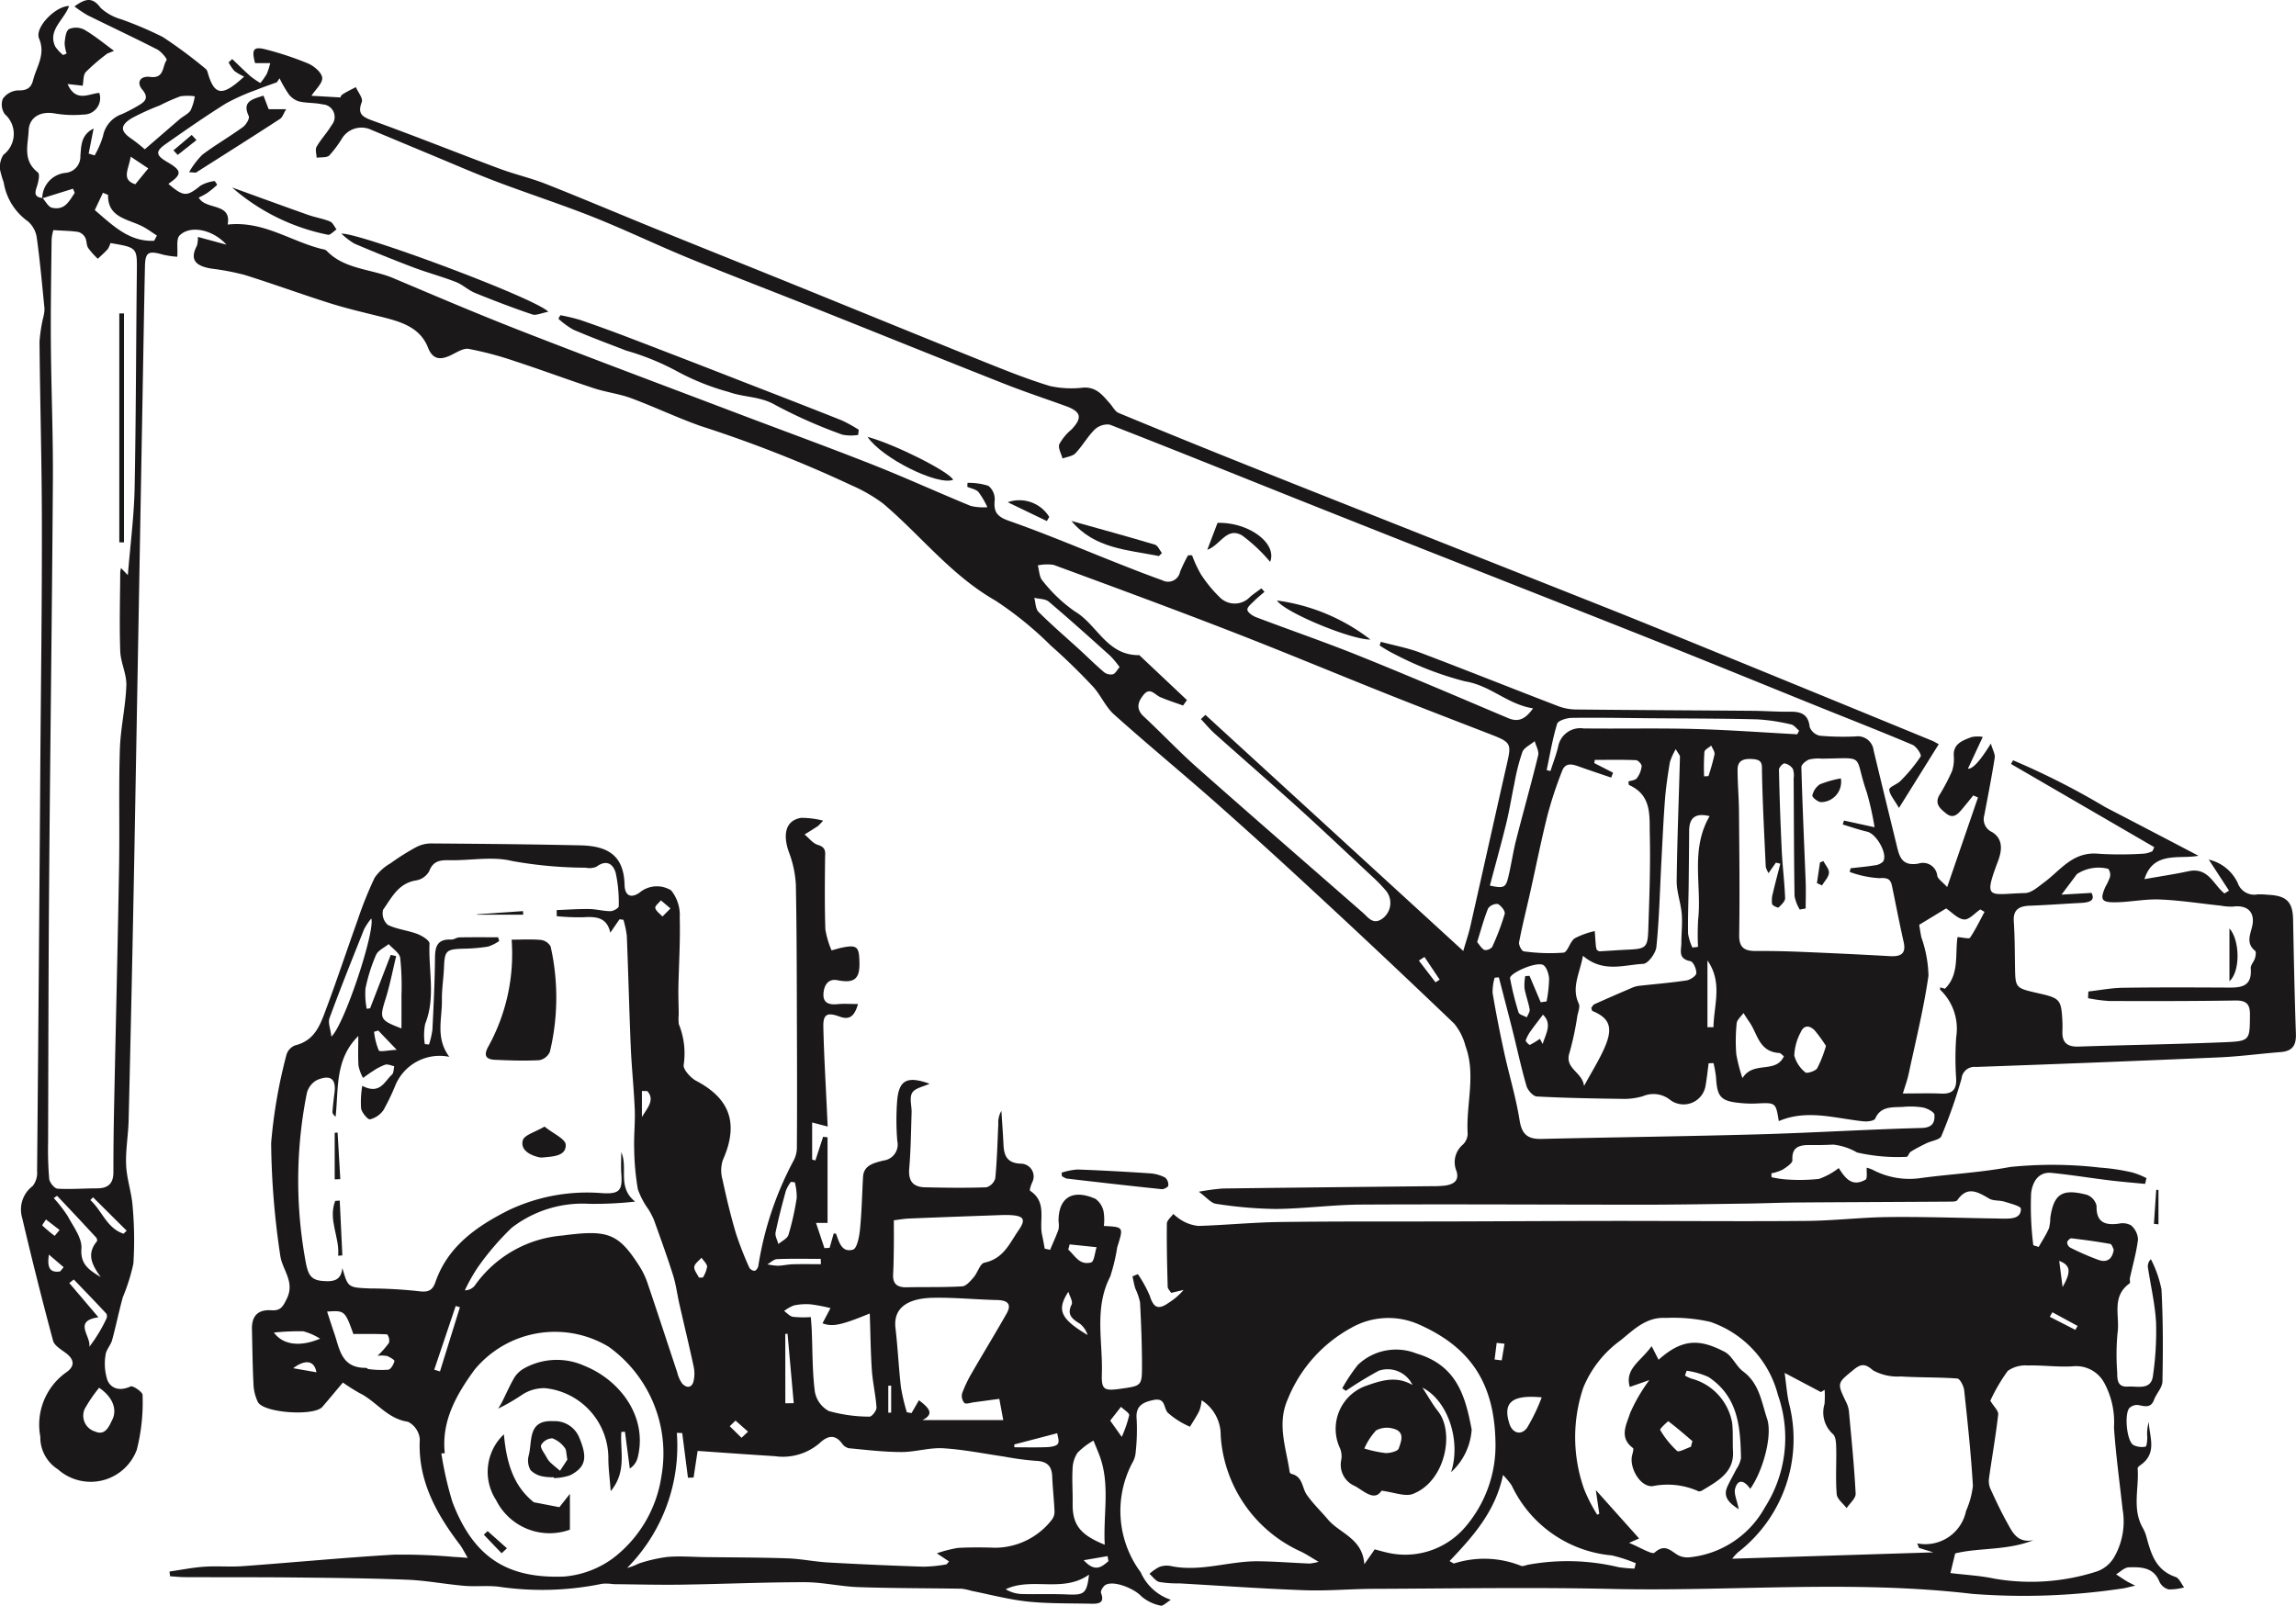 <svg xmlns="http://www.w3.org/2000/svg" xmlns:xlink="http://www.w3.org/1999/xlink" width="163.816" height="114.591" viewBox="0 0 163.816 114.591">
  <defs>
    <clipPath id="clip-path">
      <rect id="Rectangle_313" data-name="Rectangle 313" width="163.816" height="114.591" fill="none"/>
    </clipPath>
  </defs>
  <g id="Group_321" data-name="Group 321" transform="translate(0 0.002)">
    <g id="Group_320" data-name="Group 320" transform="translate(0 -0.002)" clip-path="url(#clip-path)">
      <path id="Path_13039" data-name="Path 13039" d="M3.014,14.144a1.844,1.844,0,0,1,1.661-1.81,1.161,1.161,0,0,0,1.059-1.206c.067-.688.017-1.493.945-1.957l-.353,1.786.425.132a6.5,6.5,0,0,0,.6-1.383A2.057,2.057,0,0,1,8.713,8.137a11.852,11.852,0,0,0,1.161-.608c.489-.284.769-.55.274-1.142-.421-.5-.157-.991.569-.9,1.03.129.849-.76,1.173-1.2.055-.074-.38-.609-.683-.765-1.64-.84-3.313-1.621-4.965-2.44A8.506,8.506,0,0,1,5.314.457C6.1-.115,6.6-.231,7.183.564a3.631,3.631,0,0,0,1.466.81,26.428,26.428,0,0,1,2.965,1.264,33.758,33.758,0,0,1,3.074,2.285.491.491,0,0,1,.13.251c.475,1.642,1.027,1.75,2.6.289a3.672,3.672,0,0,1-.692-.4,2.97,2.97,0,0,1-.415-.614l.258-.236c.434.412.857.833,1.305,1.23a6.548,6.548,0,0,0,.7.48,5.082,5.082,0,0,0,.459-.648,5.045,5.045,0,0,0,.247-.772H18.2c-.271-1-.109-1.216.816-.963a22.252,22.252,0,0,1,2.973.991c.428.185.965.645,1,1.016.034.393-.472.828-.769,1.286l2.076.119c-.026.046.014-.133.128-.208.3-.2.641-.356.965-.529.154.36.528.8.423,1.067-.349.892.1,1.081.862,1.357,3.009,1.093,5.978,2.283,8.976,3.4,1.071.4,2.2.655,3.266,1.074,2.578,1.018,5.127,2.1,7.695,3.146,3.34,1.356,6.688,2.694,10.029,4.048,4.507,1.827,9.007,3.671,13.519,5.486,1.565.629,3.137,1.263,4.753,1.752a7.123,7.123,0,0,0,2.382.113c.956-.052,1.389.568,1.895,1.131.208.232.365.572.629.681q4.767,1.974,9.563,3.887c3.2,1.283,6.408,2.548,9.614,3.819q7.827,3.1,15.655,6.206c2.788,1.111,5.564,2.249,8.342,3.384q7.445,3.042,14.885,6.1c.122.05.233.123.449.238l-2.837,4.55c-.334-.587-.668-.94-.692-1.311-.012-.191.573-.376.812-.629a11.623,11.623,0,0,0,1.427-1.73c.083-.132-.3-.715-.585-.837-2.267-.96-4.564-1.856-6.849-2.778-2.815-1.137-5.624-2.285-8.44-3.419q-3.382-1.361-6.775-2.7-6.452-2.55-12.907-5.091Q97.242,37.485,93.01,35.8c-4.608-1.838-9.208-3.7-13.832-5.5a1.324,1.324,0,0,0-1.073.35c-.514.509-.869,1.16-1.367,1.687-.2.216-.612.259-.927.381-.089-.346-.336-.747-.229-1.026a3.676,3.676,0,0,1,.866-1.044c.8-.842.7-1.277-.434-1.684-1.463-.527-2.94-1.018-4.384-1.589-4.4-1.737-8.776-3.51-13.167-5.26-3.1-1.236-6.223-2.428-9.311-3.693-2.273-.931-4.483-2-6.765-2.911s-4.63-1.669-6.93-2.539c-1.514-.573-3-1.222-4.49-1.842s-2.984-1.246-4.477-1.868a1.632,1.632,0,0,0-2.113.655,7.826,7.826,0,0,1-.886,1.178c-.183.166-.59.112-.9.157-.007-.265-.117-.583,0-.785.307-.537.753-1,1.068-1.535a.9.9,0,0,0-.647-1.486c-.542-.127-1.129-.082-1.671-.208A1.461,1.461,0,0,1,20.6,6.72a8.887,8.887,0,0,1-.656-1.136l-.188.285c-.488.18-.984.343-1.463.542a14.74,14.74,0,0,0-2.184.975c-1.467.919-2.888,1.907-4.3,2.9-.742.524-.689.8.129,1.276,1.054.616,1.066.868.075,1.557,1.09.928,1.316.92,2.285.133a2.652,2.652,0,0,1,1-.333c.037-.009.207.261.188.278a7.034,7.034,0,0,1-.728.591,5.552,5.552,0,0,1-.579.308c.489.914,2.364.333,2.063,1.928,2.56-.283,4.516,1.211,6.762,1.753a.613.613,0,0,1,.285.1c1.274,1.353,3.193,1.3,4.779,1.973,3.045,1.289,6.089,2.586,9.173,3.788,5.131,2,10.293,3.93,15.444,5.885,3.192,1.211,6.4,2.379,9.575,3.633,2.357.932,4.66,1.986,7,2.946a3.955,3.955,0,0,0,1.188.091,5.951,5.951,0,0,0-.631-1.079c-.176-.2-.529-.255-.8-.376q.006-.142.013-.283a4.563,4.563,0,0,1,1.49.213,1.219,1.219,0,0,1,.449,1.022c-.073.794.114,1.157,1,1.469,2.711.952,5.353,2.08,8.025,3.132.973.384,1.949.765,2.935,1.116a.871.871,0,0,0,1.266-.6,10.816,10.816,0,0,1,.572-1.184l.286,0a8.425,8.425,0,0,0,.618,1.337A9.335,9.335,0,0,0,87.09,42.68a1.5,1.5,0,0,0,2.112-.1c.255-.21.531-.4.8-.595l.218.245c-.244.214-.5.415-.729.645-.2.2-.518.45-.492.643s.373.43.63.528c2.435.924,4.9,1.77,7.318,2.742,3.571,1.438,7.106,2.954,10.649,4.453.734.311,1.223.088,1.787-.694-1.844-.29-3.008-1.628-4.858-1.928a23.221,23.221,0,0,1-4.9-1.876,10.183,10.183,0,0,1-1.19-.683l.084-.261c.941.254,1.913.433,2.816.775,3.314,1.255,6.6,2.573,9.911,3.842a3.777,3.777,0,0,0,1.288.213c4.154.042,8.309.06,12.463.093.92.007,1.84.077,2.759.065.817-.011,1.274.245,1.361,1.088a1.01,1.01,0,0,0,.725.625,19.42,19.42,0,0,0,2.555.051,1.131,1.131,0,0,1,1.28.985c.541,2.268,1.1,4.532,1.651,6.8.19.785.36,1.492,1.547,1.29a1.026,1.026,0,0,1,1.346.865c.03.22.341.406.706.811l2.2-6.394-.336-.148c-.279.342-.552.688-.839,1.024s-.606.658-1.1.261c-.431-.346-.837-.689-.479-1.308a14.05,14.05,0,0,0,.91-1.731,2.846,2.846,0,0,0,.113-1.119c-.022-.828.651-1.051,1.254-1.284a2.106,2.106,0,0,1,.818-.019l-1.06,2.269c.351.037.909-.614,1.637-1.794.136.473.317.759.276,1.013-.217,1.369-.483,2.732-.744,4.1a1,1,0,0,0,.548,1.2c.838.508.7,1.371.421,2.1-1.071,2.833-.6,2.314,1.936,2.256.464-.011.947-.454,1.366-.764,1.19-.879,2.055-2.236,3.917-2.038a25.4,25.4,0,0,0,3.263-.016,2.1,2.1,0,0,0,.543-.165l.134-.291L143.48,54.514l.152-.26a53.993,53.993,0,0,1,6.589,3.349c2.2,1.141,4.4,2.292,6.636,3.461-1.311.27-3.219-.375-3.854,1.67,1.087-.193,2.127-.345,3.151-.566,1.413-.3,1.767.965,2.558,1.587l.324-.2-1.443-2.214A3.028,3.028,0,0,1,159.655,63a1.248,1.248,0,0,0,1.424.821,5.187,5.187,0,0,1,.715.028c1.359.059,1.791.506,1.815,1.785.051,2.71.106,5.42.2,8.128.028.781-.2,1.242-1.082,1.312-1.46.114-2.915.314-4.376.378q-8.69.379-17.384.685a.917.917,0,0,0-1.011.821,36.376,36.376,0,0,1-1.445,4.117c-.109.261-.705.332-1.067.509-.379.185-.757.377-1.113.6-.13.081-.2.37-.292.366a13.018,13.018,0,0,1-3.542-.31,4.293,4.293,0,0,0-1.7-.562c-.545.029-1.092.039-1.637.031-.778-.011-1.331.135-1.275,1.075.013.219-.419.5-.7.683a3.248,3.248,0,0,1-.8.26q.007.139.013.279a7.331,7.331,0,0,0,.978.153,13.136,13.136,0,0,0,2.4-.031,4.968,4.968,0,0,0,1.414-.776c.421.64.9,1.4,1.912.829.148-.083.062-.543.086-.856a2.5,2.5,0,0,1,.426.151,5.61,5.61,0,0,0,3.475.583c2.109-.281,4.223-.389,6.34-.785a29.44,29.44,0,0,1,6.41.046,14.708,14.708,0,0,1,2.319.351,5.593,5.593,0,0,1,.99.4l-.1.411c-.843-.083-1.688-.15-2.528-.253-1.38-.169-2.754-.393-4.137-.532-1.075-.108-1.4.852-1.466,1.45a22.135,22.135,0,0,0,.156,3.714l.386.119c.247-.437.524-.862.727-1.317a2.982,2.982,0,0,0,.1-.765c.254-1.707.845-2.1,2.614-1.636a1.1,1.1,0,0,1,.687.788c-.031,1.125.533,1.414,1.59,1.269a1.24,1.24,0,0,1,.88.127,1.435,1.435,0,0,1,.487,1c-.114.929-.38,1.841-.579,2.761-.027.124.046.327-.022.375-1.335.955-.672,2.359-.862,3.554a17.03,17.03,0,0,0-.021,2.81c0,.5.015,1.053.763,1,.686-.045,1.66.291,1.789-.783a22.086,22.086,0,0,0,.221-3.763c-.068-1.32-.382-2.628-.58-3.942a.674.674,0,0,1,.21-.6,8.1,8.1,0,0,1,.754,2.149c.119,2.188.113,4.384.07,6.576-.009.438-.433.857-.6,1.306-.237.64-.692.445-1.166.369a.82.82,0,0,0-.554.183c-.428.339-.24,2.422.259,2.681a1.355,1.355,0,0,0,.85.111c.1-.022.125-.445.129-.686a2.9,2.9,0,0,1,.107-1.079c.036,1.066.644,2.241-.62,3.1-.078.053-.181.153-.175.224.109,1.422-.415,2.894.38,4.262a2.66,2.66,0,0,1,.25.626c.329,1.187.644,2.36,2.076,2.852.264.091.41.488.611.744a3.766,3.766,0,0,1-1.107.142,1.014,1.014,0,0,1-.654-.546c-.4-1.021-1.3-1.062-2.193-1.028-.306.012-.6.322-.9.5.245.161.488.326.737.481.13.081.273.143.627.327-.465.1-.7.18-.947.207a47.418,47.418,0,0,1-10.686.378c-8.557-1.01-17.147-.159-25.72-.352-5.659-.127-11.325-.026-16.987-.007-1.636.005-3.274.16-4.906.1-2.989-.106-5.973-.321-8.959-.489a7.687,7.687,0,0,1-1.421-.1c-.27-.068-.473-.378-.706-.58a3.373,3.373,0,0,1,.695-.488,1.5,1.5,0,0,1,.806-.074c2.126.454,4.17-.358,6.262-.335,1.223.014,2.445.112,3.668.163a3.977,3.977,0,0,0,.637-.126c-.534-.311-.877-.541-1.247-.722a9.765,9.765,0,0,1-5.738-8.282,2.939,2.939,0,0,0-1.359-2.524,3.209,3.209,0,0,1-.161.741c-.193.4-.444.766-.671,1.147a5.765,5.765,0,0,1-1.6-1.014c-.294-.37-.146-1.061-.987-.894-.776.155-1.31.429-1.22,1.352a14.713,14.713,0,0,1-.071,2.4,1.693,1.693,0,0,1-.237.736,7.345,7.345,0,0,0,.436,7.584c.061.078.118.159.171.242a3.593,3.593,0,0,0,2.144,1.947c-.3.179-.568.463-.729.415a3.024,3.024,0,0,1-1.376-.664c-.466-.522-1.9-1.14-2.531-.83-.184.091-.4.445-.347.589.281.733-.18.781-.715.769-1.5-.034-3,0-4.488-.151-1.362-.143-2.7-.5-4.045-.769a4.1,4.1,0,0,0-.694-.151c-2.452-.041-4.9-.03-7.355-.113-1.285-.044-2.565-.352-3.848-.352-2.915,0-5.83.131-8.745.175-1.633.024-3.267-.019-4.9-.035a3.5,3.5,0,0,0-.805-.028,21.174,21.174,0,0,1-7.4.206c-.805-.091-1.633.009-2.443-.06-1.35-.115-2.69-.378-4.041-.433-2.668-.108-5.339-.133-8.01-.161-2.622-.027-5.243-.014-7.865-.025-.356,0-.713-.041-1.069-.063l-.041-.337c.825-.119,1.646-.286,2.475-.343.917-.063,1.845.026,2.762-.041,3.588-.262,7.17-.607,10.762-.819a41.852,41.852,0,0,1,4.281.159c.257.011.514.034,1,.068-.257-.433-.388-.711-.572-.953-1.709-2.246-3-4.613-2.849-7.514a1.546,1.546,0,0,0-.842-1.243c-1.494-.222-2.248-1.449-3.444-2.042a13.225,13.225,0,0,1-1.2-.759c-.508.6-.98,1.172-1.462,1.733-.588.685-4.194.442-4.606-.345a3.226,3.226,0,0,1-.313-1.305c-.067-1.292-.078-2.586-.108-3.879-.021-.9.366-1.431,1.4-1.361.649.044.81-.262,1.088-.828.6-1.224-.347-2.075-.472-3.1a57.114,57.114,0,0,1-.647-8.01,36.5,36.5,0,0,1,1.092-6.294,1.036,1.036,0,0,1,.623-.673c1.379-.335,1.772-1.428,2.165-2.479.8-2.127,1.507-4.283,2.276-6.419a27.773,27.773,0,0,1,1.227-3.062A3.5,3.5,0,0,1,27.869,61.6a16.345,16.345,0,0,1,1.82-1.146,2.3,2.3,0,0,1,1.053-.267c3.543.026,7.086.057,10.628.135,1.791.039,3.142.55,3.192,2.829.015.7.393,1,1.053.559a1.928,1.928,0,0,1,2.27-.174,2.815,2.815,0,0,1,.612,1.942c.047,1.66-.062,3.323-.094,4.985-.012.647.016,1.294.023,1.941a3.16,3.16,0,0,0,.007.678,5.564,5.564,0,0,1,.35,2.886c-.082.3.47.938.886,1.157,2.217,1.172,3.156,2.855,1.9,5.666a2.393,2.393,0,0,0-.019,1.385c.272,1.279.578,2.554.949,3.81a23.948,23.948,0,0,0,.965,2.476.466.466,0,0,0,.38.222c.109-.02.237-.213.261-.345a23.657,23.657,0,0,1,2.5-7.489,1.984,1.984,0,0,0,.251-.919c.018-2.615.015-5.23.005-7.845-.013-3.65-.008-7.3-.077-10.951a7.639,7.639,0,0,0-.5-2.335c-.463-1.317-.2-2.266.873-2.439a6.16,6.16,0,0,1,1.568.2,3.778,3.778,0,0,1-.375.392c-.311.2-.629.4-.945.594.315.257.59.637.954.745.625.185.512.559.508.987-.016,1.68-.034,3.361.021,5.039a6.339,6.339,0,0,0,.443,1.5c.322-.087.508-.145.7-.186,1.167-.254,1.269-.044,1.289,1.094.021,1.2-.441,1.439-1.567,1.221-.7-.136-.964.4-1,.957-.044.652.375.815,1,.752.447-.045.9-.009,1.465-.009-.245.837-.574,1.163-1.3.9-.894-.327-1.193-.184-1.174.722.042,2,.166,4,.257,6.005.015.337.032.675.053,1.115l-1.108-.29v2.645l.231.066.551-1.689.317.036v6.109h-.823l.6,1.8.37-.021.292-1.024c.055.006.158,0,.167.022.217.577.391,1.353,1.2,1.133.3-.08.456-.931.508-1.445.126-1.247.147-2.5.219-3.754.049-.855.82-.992,1.441-1.161a1.149,1.149,0,0,0,1-1.407A18.51,18.51,0,0,1,64,78.7c.1-1.63.685-1.95,2.323-1.366-.412.2-1.035.306-1.237.642-.219.362-.029.938-.045,1.42-.043,1.324-.055,2.65-.168,3.969-.073.848.209,1.338,1.124,1.36,1.46.034,2.922.054,4.381,0a.938.938,0,0,0,.635-.646c.123-1.286.157-2.579.215-3.87a1.605,1.605,0,0,1,.22-.936c.05.792.111,1.582.147,2.375s.231,1.365,1.275,1.392a.912.912,0,0,1,.768,1.347c-.081.191-.206.541-.138.587,1.232.823.623,2.077.848,3.128.071.331.128.664.191,1l.386.083c.2-.485.426-.964.6-1.458a1.812,1.812,0,0,0,0-.579c-.009-1.688.992-2.322,2.632-1.6a1.483,1.483,0,0,1,.581.9,3.652,3.652,0,0,1,.021,1.036c1.43.075,1.408.068.951,1.529a13.027,13.027,0,0,1-.5,2.089c-1.159,2.252-.52,4.613-.594,6.928-.036,1.134.146,1.238,1.315,1.075,1.509-.211,1.548-.211,1.549-1.619,0-1.519-.061-3.038-.14-4.555A4.612,4.612,0,0,0,81,91.941c-.085-.281-.133-.572-.2-.859l.384-.16a8.734,8.734,0,0,1,.856,1.558c.267.847.6,1.011,1.341.488a4.677,4.677,0,0,0,1.069-.92l-.889.211c-.1-.162-.245-.3-.249-.435-.039-1.5-.077-3.006-.057-4.509,0-.232.3-.461.459-.691a3.569,3.569,0,0,0,.645.487,2.819,2.819,0,0,0,1.152.371c1.939-.061,3.875-.254,5.814-.28,4.077-.054,8.154-.03,12.231-.041,3.923-.011,7.846-.034,11.769-.037,4.529,0,9.058.042,13.586,0,1.941-.016,3.88-.254,5.821-.275,2.515-.028,5.032.06,7.548.1.239,0,.478.013.716.013.567,0,1.211-.029,1.191-.713-.005-.179-.753-.368-1.178-.5-.349-.107-.784-.044-1.078-.215-.813-.473-1.56-.937-2.281.113-.065.094-.316.1-.481.1-3.645.024-7.291.036-10.936.062-1.188.009-2.376.06-3.565.077-2.446.033-4.892.078-7.338.079-6.742,0-13.485-.042-20.227-.007-2.042.011-4.083.3-6.126.312A29.9,29.9,0,0,1,86.75,85.9c-.344-.047-.636-.435-1.215-.859a16.154,16.154,0,0,1,1.714-.23c4.98-.065,9.96-.112,14.941-.166a7.187,7.187,0,0,0,.919-.044c.636-.089,1.03-.382.8-1.057a1.636,1.636,0,0,1,.464-1.864,1.118,1.118,0,0,0,.343-.767c-.131-2.084.606-4.19-.15-6.252a4.192,4.192,0,0,0-.806-1.611q-5-4.792-10.09-9.495-3.436-3.188-6.948-6.3c-2.392-2.112-4.863-4.144-7.237-6.273-.619-.555-.946-1.393-1.52-2.007-.949-1.015-1.951-1.992-3-2.916a25.136,25.136,0,0,0-3.949-3.207C67.835,41.033,65.695,38.2,63,35.926a11.3,11.3,0,0,0-2.255-1.3,91.478,91.478,0,0,0-10.728-4.218c-1.689-.594-3.306-1.371-4.984-1.994-.843-.313-1.768-.422-2.627-.7-1.9-.622-3.764-1.319-5.661-1.939a24.214,24.214,0,0,0-3.305-.88c-.39-.069-.878.267-1.3.464-.754.354-1.275.275-1.6-.552-.6-1.523-2.053-1.882-3.5-2.242-1.182-.293-2.371-.572-3.529-.938-2.032-.643-4.031-1.376-6.065-2.012a17.835,17.835,0,0,0-2.369-.45c-1.016-.17-1.6-.561-1.027-1.633a1.926,1.926,0,0,0,.069-.626l2.038.551c-1.006-1.108-2.592-1.4-3.338-.661-.266.263-.119.9-.173,1.523a6.277,6.277,0,0,1-.981-.141c-1.088-.31-1.3-.2-1.324.848-.058,2.717-.1,5.434-.15,8.151q-.3,16.885-.605,33.77-.178,9.51-.409,19.019C9.148,81.03,8.95,82.1,9,83.158c.044.974.39,1.934.461,2.909a26.8,26.8,0,0,1,.056,4.1,13.765,13.765,0,0,1-.753,2.4c-.283,1.014-.486,2.048-.766,3.063-.1.368-.436.7-.467,1.061a3.786,3.786,0,0,0,.139,1.814c.278.615.909.775,1.653.428.154-.072.857.4.849.612a13.728,13.728,0,0,1-.414,3.915,3.511,3.511,0,0,1-5.623,1.392,2.7,2.7,0,0,1-1.258-2.333A4.577,4.577,0,0,1,4.784,97.89c.6-.449.481-.921-.106-1.354-.337-.248-.8-.523-.891-.862q-1.171-4.358-2.2-8.749a2.1,2.1,0,0,1,.742-2.29,1.51,1.51,0,0,0,.317-1.07q.134-14.558.232-29.117C2.92,48.723,3,43,2.988,37.272c-.005-4.3-.131-8.593-.169-12.89a10.985,10.985,0,0,1,.283-1.8,2.282,2.282,0,0,0,.072-.57c-.169-1.7-.32-3.4-.554-5.083a1.9,1.9,0,0,0-.632-1.139A4.215,4.215,0,0,1,.266,13.023,7.96,7.96,0,0,1,0,12.1a1.627,1.627,0,0,1,.242-1.054A1.873,1.873,0,0,0,.348,8.149,1.181,1.181,0,0,1,.2,7.05a1.411,1.411,0,0,1,1.057-.6c.648.023.965-.172,1.105-.733.242-.97.909-1.816.426-2.97C2.457,1.961,3.966.426,4.928.427c-.346.988-1.551,1.721-.981,2.9a2.832,2.832,0,0,0,.559.6l.249-.111a2.547,2.547,0,0,1-.144-.756c.04-.35.08-.84.317-.99a1.3,1.3,0,0,1,1.1.054c.743.437,1.41.99,2.107,1.5l-.486.2A14.817,14.817,0,0,0,6.125,5.133c-.2.219-.155.636-.225.981L4.821,5.993c.591,1.346,1.528.684,2.264.634A1.174,1.174,0,0,1,5.958,8.173a7.976,7.976,0,0,1-2.126-.092c-.978-.147-1.75.3-1.789,1.241C2,10.343,1.6,11.447,2.7,12.3c.172.133.027.733-.091,1.081-.151.445-.106.695.425.747.223.24.407.632.676.694.932.213,1.235-.5,1.622-1.058l-.123-.3-2.19.684m21.41,76.338c.4,1.394.4,1.391,1.955,1.457a33.164,33.164,0,0,1,3.467.194c.7.1,1.01-.049,1.216-.647.868-2.52,2.9-3.969,5.25-5.144a13.07,13.07,0,0,1,6.7-1.2c1.19.063,1.4-.21,1.313-1.377-.038-.513-.006-1.03-.006-1.546.511,1.115-.315,2.475.99,3.523a26.448,26.448,0,0,1-3.261.158A8.253,8.253,0,0,0,36.5,87.621a19.39,19.39,0,0,0-2.4,2.8,12.527,12.527,0,0,0-.934,1.655.9.9,0,0,0,.711-.341,8.487,8.487,0,0,1,6.247-3.568c3.186-.42,3.959-.2,5.442,2.1a5.649,5.649,0,0,1,.61,1.224c.729,2.141,1.426,4.291,2.142,6.436a2.213,2.213,0,0,0,.351.795c.32.355.7.325.817-.169a2.428,2.428,0,0,0,0-1.059c-.318-1.486-.677-2.964-1.014-4.446-.157-.689-.243-1.4-.455-2.068-.417-1.321-.892-2.625-1.36-3.931a5.719,5.719,0,0,0-.4-.764,5.6,5.6,0,0,1-.749-1.428,18.581,18.581,0,0,1-.26-2.888c-.03-.933.078-1.871.041-2.8-.06-1.482-.221-2.96-.284-4.441-.113-2.647-.175-5.3-.282-7.944a6.782,6.782,0,0,0-.245-1.151L44.2,65.6l-.655.955c-.249-1.133-1.059-1.155-1.968-1.1a16.457,16.457,0,0,1-1.853-.077l-.008-.435c.774-.029,1.548-.087,2.321-.076.508.007,1.014.152,1.521.153.205,0,.589-.225.587-.342a9.952,9.952,0,0,0-.211-2.371c-.162-.609-.628-1.021-1.383-.456a1.341,1.341,0,0,1-.777.065,29.967,29.967,0,0,1-5.256-.48c-1.4-.346-2.978-.019-4.475-.053-.689-.016-1.156.082-1.422.786a1.325,1.325,0,0,1-.907.652c-1.31.2-1.769,1.246-2.383,2.1a1.1,1.1,0,0,0,.33,1.072c.645.322,1.424.392,2.112.652.347.131.882.465.872.69-.082,1.908.446,3.845-.31,5.731a4.1,4.1,0,0,0-.025,1.442l.3.025a5.919,5.919,0,0,0,.243-1.052c.084-1.708.167-3.418.184-5.127.008-.793.147-1.354,1.159-1.308.19.009.385-.152.579-.155.921-.018,1.843-.008,2.764-.008l.08.265a3.013,3.013,0,0,1-.8.4,12.1,12.1,0,0,1-1.727.149c-1.267.036-1.366.131-1.415,1.354-.031.775-.161,1.549-.148,2.322.023,1.321-.476,2.691.529,4.041A3.423,3.423,0,0,0,28.2,77.469a16.2,16.2,0,0,1-.834,1.736,1.656,1.656,0,0,1-.964.669c-.161.032-.583-.475-.639-.779a7.013,7.013,0,0,1,.084-1.612c1.26.658,1.576-.305,2.118-.8.135-.123.115-.4.166-.6-.216-.042-.458-.162-.643-.109a3.755,3.755,0,0,0-.861.446c-.251.152-.485.331-.726.5a3.2,3.2,0,0,1-.321-.862c-.047-.708-.015-1.42-.015-2.131-1.686,1.668-1.4,3.769-1.62,5.761-.153-.126-.232-.241-.224-.35.033-.45.086-.9.144-1.347.126-.98-.25-1.32-1.206-.941a1.454,1.454,0,0,0-.766.955,31.861,31.861,0,0,0-.048,12.228c.158.709.344,1.11,1.162,1.175.75.06,1.327,0,1.419-.922M104.4,67.872c.2-.708.38-1.217.5-1.739.887-3.916,1.754-7.836,2.646-11.751.291-1.278.227-1.428-1.082-1.936-2.489-.966-4.982-1.921-7.461-2.909-3.736-1.489-7.445-3.04-11.2-4.495-4.189-1.625-8.408-3.18-12.628-4.734a3.178,3.178,0,0,0-1.13.036c.108.373.1.837.344,1.1a10.7,10.7,0,0,0,2.3,2.186c1.611.949,2.273,3.15,4.6,3.121l3.4,3.206-.28.388c-.543-.2-1.1-.37-1.626-.6-.4-.171-.73-.745-1.2-.154-.4.5-.558,1,.028,1.543,1.276,1.184,2.465,2.455,3.769,3.61,3.929,3.48,7.9,6.922,11.849,10.378.387.338.725.886,1.366.456a1.386,1.386,0,0,0,.309-2,11.355,11.355,0,0,0-1.041-1.069c-1.7-1.587-3.381-3.184-5.1-4.744-2.018-1.826-4.076-3.612-6.106-5.426-.352-.315-.651-.684-.974-1.027l.322-.3,18.4,16.851M3.806,16.423a3.051,3.051,0,0,0-.124.69c-.03,2.487-.071,4.975-.052,7.462.025,3.233.164,6.467.143,9.7-.061,9.473-.191,18.946-.267,28.42-.05,6.27-.055,12.54-.074,18.811a24.368,24.368,0,0,0,.079,2.617c.027.26.371.685.594.7C5.049,84.881,6,84.8,6.949,84.8c.827-.006,1.144-.409,1.142-1.16,0-1.455.014-2.911.044-4.366.118-5.785.26-11.569.36-17.355.049-2.811-.031-5.625.057-8.435.047-1.526.408-3.042.462-4.569.029-.812-.405-1.631-.435-2.453-.066-1.874-.012-3.752,0-5.628a1.827,1.827,0,0,1,.054-.3l.489.505c.177-2.184.442-4.194.483-6.207.1-5.137.1-10.276.159-15.415.019-1.75.042-1.75-1.885-2.074a1.5,1.5,0,0,1-.189.429c-.217.247-.472.463-.712.692a5.676,5.676,0,0,1-.687-.77c-.132-.212-.093-.518-.213-.741a.816.816,0,0,0-.485-.4c-.5-.083-1.022-.084-1.783-.133m63.04,94.422a9.014,9.014,0,0,1,1.5-.384c.883-.048,1.772-.04,2.657-.012a5.152,5.152,0,0,0,4.023-1.976.924.924,0,0,0,.207-.619c-.033-.836-.131-1.669-.164-2.5-.03-.757-.386-1.084-1.2-1.109a20.212,20.212,0,0,1-2.221-.3c-1.453-.209-2.9-.507-4.362-.594-.982-.058-1.983.27-2.976.268-1.251,0-2.5-.153-3.75-.271a.811.811,0,0,1-.48-.33c-.533-.723-1.076-.533-1.61-.03a4.022,4.022,0,0,1-3.2.925c-1.822-.112-3.642-.246-5.5-.373l-.289,1.9-.4.012-.409-3.188-.385-.014a12.366,12.366,0,0,1-3.546,9.641,4.33,4.33,0,0,0,.839-.318,10.788,10.788,0,0,1,2.034-.468c.874-.073,1.762,0,2.644.012,1.971.025,3.943.021,5.913.089.978.034,1.949.24,2.927.295q3.4.191,6.8.3a9.944,9.944,0,0,0,1.589-.16c.072-.009.13-.12.223-.213l-.861-.573M31.736,103.7l-.246.015a24.423,24.423,0,0,0,.793,3.475c1.562,4.1,4.073,5.456,7.955,5.313a6.853,6.853,0,0,0,3.511-1.316,9.028,9.028,0,0,0,3.444-5.852A9.362,9.362,0,0,0,43.422,96.1a7.43,7.43,0,0,0-9.576,1.659c-1.29,1.774-2.362,3.648-2.11,5.945m105.183,6.76-.127-.329a2.966,2.966,0,0,0,3.485-2.322,6.072,6.072,0,0,0,.487-1.784c-.136-2.28-.378-4.555-.624-6.827-.033-.3-.3-.816-.49-.831-1.335-.1-2.682-.062-4.019-.148a3.65,3.65,0,0,1-1.992-.434c-.61-.54-.9-.442-1.422-.018-1.144.937-1.154.919-.5,2.279a1.942,1.942,0,0,1,.2.646c.18,1.963.38,3.925.48,5.891.017.333-.417.687-.643,1.032-.247-.33-.679-.646-.707-.992-.09-1.093-.01-2.2-.036-3.3-.008-.342-.022-.811-.243-1a2.068,2.068,0,0,1-.591-2.135,7.248,7.248,0,0,0,.008-1.016l-.266.161-2.588-1.367c.117.844.164,1.492.3,2.123a10.206,10.206,0,0,1-3.628,10.679,3.667,3.667,0,0,0-.413.457l14.353-.453-1.028-.318M149.227,63.72c.276.524-.121.678-.742.71-1.224.062-2.447.157-3.671.2-.793.029-1.188.312-1.133,1.126.072,1.063.068,2.13.086,3.2.025,1.547.021,1.547,1.622,1.911s1.679.441,1.76,2.029c.011.226.006.453,0,.679-.033.753.275,1.136,1.139,1.108,3.472-.116,6.947-.167,10.417-.31,1.843-.076,1.811-.139,1.826-1.957.006-.741-.229-1.034-1.051-1.021-3,.046-6,.044-9,.035a11.392,11.392,0,0,1-1.5-.2l.02-.478c.817-.093,1.633-.252,2.452-.265,2.383-.038,4.768-.026,7.152-.016,1.03,0,2.107.133,1.983-1.375-.019-.228.224-.466.3-.713.051-.171.1-.457.011-.532-.634-.517-.37-1.1-.221-1.7.256-1.029-.291-1.592-1.349-1.459a3.983,3.983,0,0,1-.888-.066c-1.446-.153-2.888-.38-4.338-.44-1.043-.043-2.1.184-3.145.2-1.029.018-1.137-.189-.742-1.1a4.071,4.071,0,0,0,.328-.706.7.7,0,0,0-.122-.581,2.811,2.811,0,0,0-2.236.375c-.322.434-.647.865-1.1,1.466l2.139-.124m-7.215,36.243c.242.406.589.713.558.982-.171,1.521-.442,3.031-.654,4.548a1.418,1.418,0,0,0,.1.752c.378.827.766,1.653,1.211,2.449.372.665.718,1.442,1.863,1.216-1.894.757-3.95.527-5.589.947l-.338,1.4c1.057.13,2.119.182,3.141.4a15.3,15.3,0,0,0,7.344-.528,2.318,2.318,0,0,0,1.168-.957,5.092,5.092,0,0,0,.631-3.468c-.214-1.949-.485-3.894-.615-5.847a5.879,5.879,0,0,0-.683-3.152,2.278,2.278,0,0,0-2.267-1.2c-1.065.061-2.142-.089-3.211-.061a2.174,2.174,0,0,0-1.416.385,12.585,12.585,0,0,0-1.247,2.131M98.08,110.56c.266.071.49.137.718.19a5.635,5.635,0,0,0,5.735-1.77,8.934,8.934,0,0,0,2.169-5.893c-.033-4.3-1.716-6.9-5.424-8.556a5.356,5.356,0,0,0-4.9.24,10.081,10.081,0,0,0-4.5,5.08c-.782,1.76-.118,3.451.134,5.167a.213.213,0,0,0,.113.153c.846.19.757.985,1.111,1.494.439.631,1.013,1.176,1.514,1.77.84.994,2.465,1.334,2.592,3.189l.746-1.065m30.745-45.732-.424.078a3.032,3.032,0,0,1-.371-.957c-.044-2.806-.046-5.613-.063-8.42a1.38,1.38,0,0,0-.059-.665.926.926,0,0,0-.59-.389c-.114-.016-.4.288-.4.444q.062,2.9.2,5.8c.054,1.125.2,2.246.239,3.371.007.225-.272.477-.468.671-.035.034-.431-.131-.458-.246a1.776,1.776,0,0,1,.052-.77c.164-.707.353-1.408.533-2.112l-.315-.076-.526.747a1.747,1.747,0,0,1-.2-.451c-.1-2.251-.226-4.5-.268-6.753-.009-.51.078-.873-.626-.931-.644-.053-1.118.062-1.116.761,0,.964.088,1.927.1,2.891.023,2.964.062,5.928.015,8.89-.014.878.337,1.156,1.18,1.152q1.577-.008,3.154.057c2.143.089,4.285.188,6.425.311.807.046,1.157-.2.977-1.007-.3-1.327-.554-2.661-.83-3.991-.1-.485-.293-.617-.91-.567a7.364,7.364,0,0,1-2.113-.445l.069-.262c.573-.067,1.149-.116,1.716-.209a.974.974,0,0,0,.6-.271c.353-.529-.467-1.975-1.138-2.131-.589-.137-1.162-.339-1.741-.513l.086-.281,2.185.477a21.26,21.26,0,0,0-.551-2.476c-.97-2.775.027-2.457-3.211-2.417a2.743,2.743,0,0,0-.911.062c-.232.089-.555.361-.55.545.075,2.729.2,5.457.307,8.186.024.633,0,1.268,0,1.9m-12.6,45.27c.77.31,1.642.852,1.813.7.776-.7,1.181-.087,1.728.2a1.469,1.469,0,0,0,.762.13,6.935,6.935,0,0,0,5.386-3.563,9.2,9.2,0,0,0,.933-8.018,7.47,7.47,0,0,0-4.825-5.22,11.842,11.842,0,0,0-3.165-.283c-1.419-.085-2.306.851-3.255,1.613a7.8,7.8,0,0,0-2.648,3.376,11.072,11.072,0,0,0,.066,7.237,11.207,11.207,0,0,0,.933,1.819l.146-.068-.246-1.691,3.088,3.451-.716.317m-1.145-54.961-.129.35c-.714-.244-1.431-.481-2.142-.733-.526-.187-1.1-.44-1.368.273a28.61,28.61,0,0,0-1.036,3.139c-.456,1.816-.819,3.652-1.228,5.479-.268,1.2-.571,2.389-.8,3.593-.038.2.194.633.336.647a13.44,13.44,0,0,0,2.834.093c.3-.034.449-.779.8-1.023a5.756,5.756,0,0,1,1.43-.516c.026.361.049.722.081,1.083a1.624,1.624,0,0,0,.064.261c.078.04.139.1.2.1.645-.033,1.288-.086,1.933-.114,1.377-.061,1.5-.127,1.542-1.467.077-2.261.161-4.526.106-6.787-.031-1.294.161-2.772-1.481-3.5-.033-.015-.023-.118-.045-.252.2-.069.488-.086.6-.228a1.788,1.788,0,0,0,.347-.859c.014-.138-.253-.428-.4-.434-.979-.04-1.961-.02-2.943-.02l-.041.228,1.349.69m-8.155,14.6-.3.025a3.672,3.672,0,0,0-.147,1.087c.24,1.425.52,2.845.829,4.258.351,1.607.836,3.193,1.094,4.813.153.964.527,1.372,1.553,1.348,5.2-.121,10.408-.184,15.61-.331,3.841-.109,7.678-.351,11.518-.45.822-.021.951-.438.921-.945-.012-.194-.507-.454-.82-.518a5.675,5.675,0,0,0-1.426-.042c-.76.04-1.587-.068-1.981.841-.064.147-.532.219-.8.192-2.028-.2-4.044-.888-6.078-.019-.216-1.331-.216-1.326-1.6-1.257a7.727,7.727,0,0,1-1.021-.023c-1.512-.127-1.778-.406-1.857-1.848a8.175,8.175,0,0,0-.18-1.011l-.349.012c-.068.515-.118,1.032-.209,1.543a1.59,1.59,0,0,1-2.53,1.075,1.909,1.909,0,0,0-1.958-.265,4.819,4.819,0,0,1-1.3.19c-2.089-.028-4.179-.063-6.263-.173-.266-.014-.646-.448-.734-.75-.379-1.305-.662-2.635-.993-3.953-.318-1.267-.652-2.531-.979-3.8M71.3,99.821c-.674.091-1.232.168-1.791.241-.242.031-.589.156-.7.054a.76.76,0,0,1-.162-.69,9.165,9.165,0,0,1,.715-1.493c.811-1.408,1.664-2.794,2.463-4.208.363-.643.093-.938-.675-.955-1.527-.034-3.055-.191-4.579-.161-1.65.032-2.862.615-2.68,2.164.165,1.406.228,2.823.39,4.229a14.831,14.831,0,0,0,.42,1.778l.336.056.528-.915c.758.573,1.1.99.252,1.414h5.764L71.3,99.821m41.639-31.613c-.227,1.271-.839,2.256-.3,3.4.113.239-.045.6-.1.9a21.11,21.11,0,0,1-.559,2.621c-.377,1.13.93,1.366,1.038,2.369.568-1.048,1.089-1.871,1.471-2.748.621-1.424.359-2.095-.869-2.607-.042-.017-.047-.113-.087-.218.065-.078.123-.217.227-.264.9-.407,1.809-.8,2.72-1.19a1.782,1.782,0,0,1,.493-.126c1.119-.126,2.245-.215,3.357-.383.27-.041.689-.326.7-.514.014-.293-.215-.819-.426-.86-.9-.175-.644-.771-.642-1.282,0-.7.084-1.408.026-2.1-.066-.787-.368-1.567-.359-2.348.035-2.955.156-5.909.234-8.864,0-.1-.115-.21-.3-.535a4.524,4.524,0,0,0-.42.926c-.146.892-.282,1.789-.351,2.689-.117,1.534-.183,3.071-.265,4.607-.1,1.964-.149,3.934-.346,5.89-.045.447-.591,1.192-.937,1.209-1.376.065-2.851.661-4.295-.569M63.774,87.08c0,.736.006,1.272,0,1.808-.01.678-.013,1.357-.051,2.034-.036.654.249.953.953.938,1.325-.028,2.653.012,3.973-.066.29-.017.594-.385.82-.646.29-.334.449-.977.768-1.044,1.375-.29,1.8-1.395,2.437-2.312.535-.769.384-1.026-.561-1.082-.306-.018-.614-.006-.92.005-2.109.076-4.218.15-6.326.238-.395.016-.787.09-1.092.127m75.892-20.211c.386.027.824.148.892.046.393-.586.7-1.224,1.033-1.844l-.3-.175c-.389.258-.8.749-1.16.716-.453-.042-.862-.51-1.279-.787l-1.922,1.168c.044.257.089.573.152.885a8.8,8.8,0,0,1,.511,2.744c-.34,2.361-.919,4.691-1.419,7.03-.1.457-.265.9-.409,1.378,1,0,1.873-.029,2.744.008.816.035,1.088-.315,1.06-1.049A21.345,21.345,0,0,1,139.573,74a3.844,3.844,0,0,0-1.137-3.367c-.032-.031,0-.117,0-.177l.331.1c1.043-1.007.714-2.448.9-3.689M57.85,93.984c.016.22.051.593.067.967.062,1.45.036,2.91.22,4.346a1.953,1.953,0,0,0,1,1.394,10.8,10.8,0,0,0,2.9.4c.161.01.515-.431.5-.647-.055-.888-.269-1.768-.33-2.656-.091-1.328-.1-2.66-.151-4.058-2.07.855-2.685.962-3.372.7l.57-1.084a12.762,12.762,0,0,0-1.385-.267,4.18,4.18,0,0,0-1.215.074,2.679,2.679,0,0,0-.709.4c.208.145.4.371.628.415a7.451,7.451,0,0,0,1.276.019M103.423,111.4c.209.112.276.179.322.168a7.06,7.06,0,0,1,4.77.166c.124.057.331-.034.5-.073a15.634,15.634,0,0,1,6.481.175,10.882,10.882,0,0,0,1.117.1l.1-.384a10.572,10.572,0,0,0-1.706-.558A8.759,8.759,0,0,1,107.857,106a5.271,5.271,0,0,0-.621-.745c-.543,2.61-2.145,4.39-3.812,6.142m24.806-59,.133-.258c-.188-.153-.355-.4-.568-.443a13.778,13.778,0,0,0-2.4-.364c-2.544-.064-5.09-.059-7.635-.08-1.873-.016-3.746-.053-5.618-.026-.364.005-.975.2-1.042.418-.329,1.082-.513,2.2-.748,3.311l.271.065c.184-.57.4-1.133.544-1.712a1.6,1.6,0,0,1,1.816-1.328c2.622.031,5.246-.03,7.866.038,2.462.064,4.92.248,7.379.379M78.822,110.232c-.122-2.19.413-4.324-.393-6.416-.131-.341-.274-.677-.411-1.016a5.323,5.323,0,0,0-1.138.866,2.189,2.189,0,0,0-.354,1.174c-.046.8.018,1.61.005,2.415-.024,1.524.5,2.254,2.291,2.977M106.3,63.194c.993.212,1.132.156,1.319-.624.21-.879.336-1.776.559-2.652.511-2.008,1.079-4,1.567-6.015.074-.3-.156-.676-.245-1.016-.3.256-.758.459-.882.778a14.7,14.7,0,0,0-.568,2.236c-.2.941-.347,1.895-.576,2.83-.359,1.47-.768,2.928-1.174,4.464m-81.087,32c-.6-1.669-.623-1.69-1.876-1.6.177.538.339,1.044.512,1.547.388,1.124.491,2.485,2.266,2.468.059,0,.117.083.178.087a6.71,6.71,0,0,0,1.411.044c.187-.028.377-.378.44-.612.021-.079-.329-.29-.54-.369a2.3,2.3,0,0,0-.669-.012,6.221,6.221,0,0,0,.82-.927.751.751,0,0,0-.127-.6c-.737-.043-1.478-.028-2.416-.028M10.328,10.654c.9-.777,1.7-1.472,2.5-2.158.252-.215.6-.361.77-.62a3.625,3.625,0,0,0,.3-1.006,3.52,3.52,0,0,0-1.02,0,12.993,12.993,0,0,0-1.477.651,17.181,17.181,0,0,0-2,.91c-.867.533-.817.942.021,1.5a11.169,11.169,0,0,1,.9.716M27.877,68.138l.39.088c-.249,1.022-.444,2.058-.759,3.061-.44,1.4-.417,1.51,1.136,2.1,0-.794.007-1.564,0-2.334a19.484,19.484,0,0,0-.089-2.7c-.054-.358-.537-.658-.825-.984-.31.254-.762.453-.9.774a11.935,11.935,0,0,0-.754,2.4,5.431,5.431,0,0,0,.089,1.443l.242-.036,1.474-3.816m52-20.532a7.162,7.162,0,0,0-.658-.794c-1.453-1.307-2.906-2.615-4.4-3.88-.238-.2-.682-.186-1.03-.27.1.342.083.784.309,1.01.935.933,1.946,1.8,2.924,2.693.588.538,1.152,1.1,1.759,1.615a.782.782,0,0,0,.624.137c.177-.056.289-.3.472-.511m42.1,10.637c-1.072-.267-1.458.17-1.463,1.052q-.012,1.932-.034,3.863c-.014,1.158-.063,2.317-.042,3.474a3.655,3.655,0,0,0,.309.988l.4-.05a18.1,18.1,0,0,1,.011-1.961c.267-2.433-.577-4.974.817-7.365m5.3,17.135c-.132-.1-.23-.228-.337-.235-1.456-.094-1.535-1.37-2.124-2.206-.148-.21-.282-.428-.422-.643-.17.242-.462.474-.487.729a12.39,12.39,0,0,0-.029,2.2,11.242,11.242,0,0,0,.443,1.714c.77-1.263,2.379-.284,2.957-1.563m-103.637-1.4c.907-.8,3.14-7.526,2.848-8.43a4.768,4.768,0,0,0-.508.756c-.842,2.109-1.688,4.218-2.471,6.347-.123.334.067.771.132,1.327m86.285-2.45.417-.06a9.255,9.255,0,0,0,.179-1.633c-.02-.349-.207-.9-.463-.986-.58-.2-2.384.63-2.321.97a20.8,20.8,0,0,0,.607,2.436c.049.158.386.236.59.35.071-.191.228-.395.2-.57-.086-.507-.28-1-.367-1.5a3.712,3.712,0,0,1,.053-.876l.305-.016.8,1.889m20.354,3.115a11.022,11.022,0,0,0-.775-1.074c-.352-.392-.791-.462-1.03.093a3.851,3.851,0,0,0-.459,1.662,2.275,2.275,0,0,0,.8,1.209c.092.089.708-.095.837-.3a8.655,8.655,0,0,0,.624-1.594M7.192,91.139c-.594-.835-1.058-1.623-.279-2.556.041-.049.006-.21-.051-.272q-1.383-1.5-2.788-2.976c-.005-.005-.1.065-.24.159a9.676,9.676,0,0,1,1,1.291c.4.749,1.033,1.57.975,2.319-.089,1.153.6,1.549,1.387,2.035m-.125,7.891a10.71,10.71,0,0,0-1.03,1.514,1.178,1.178,0,0,0,.738,1.606c.74.328,1-.37,1.233-.838.377-.76,0-1.65-.941-2.283m3.926-81.848.2-.372c-.318-.205-.623-.431-.955-.613-1.036-.568-2.572-.628-2.53-2.277,0-.025-.113-.053-.366-.166l-.583,1.237c1.312,1.119,2.46,2.271,4.231,2.19m99,82.534c-2.156-.2-2.776.385-2.3,1.883.219.685.848.866,1.268.276A13.558,13.558,0,0,0,110,99.716M77.7,112.364c-1.859,1.326-4.08.157-5.944,1.044a2.348,2.348,0,0,0,1.118.34c1.088.03,2.179-.017,3.265.031,1.228.055,1.4-.061,1.561-1.415m27.692-45.139c.161.188.3.448.518.565a.628.628,0,0,0,.555-.217,17.235,17.235,0,0,0,.892-2.359c.054-.2-.249-.576-.489-.709a.811.811,0,0,0-.693.314c-.3.747-.508,1.528-.784,2.406m-48.68,17.14-.285-.027a2.891,2.891,0,0,0-.353.625c-.269.99-.534,1.983-.737,2.986-.051.253.13.549.2.826.249-.216.64-.393.72-.656a19.151,19.151,0,0,0,.588-2.633,4.057,4.057,0,0,0-.137-1.121m94.106,4.8c-.061-.1-.132-.378-.253-.4-.916-.165-1.841-.29-2.768-.4-.1-.011-.3.188-.306.3a.471.471,0,0,0,.236.371,18.867,18.867,0,0,0,2.019.877c.591.2.978-.062,1.073-.754M5.261,91.308l-.318.247L7.023,94c-1.847.269-.5,1.352-.653,2.111a10.842,10.842,0,0,0,1.216-2,.4.4,0,0,0,.006-.365c-.766-.825-1.551-1.634-2.332-2.448M121.824,68.525V73.3l.43,0c.023-1.586.674-3.173-.43-4.765M56.032,100.138l.6-.008-.442-4.952-.161.009ZM76.318,88.8l-.1.37c.475.418.794,1.142,1.631.916.221-.06.266-.708.392-1.087l-1.924-.2m33.749-14.293c.214-.73.711-1.436.022-2.1-.337.447-.6.781-.848,1.131a2.611,2.611,0,0,0-.381.7c-.024.081.254.344.295.326a5.622,5.622,0,0,0,.715-.437l.2.379M79.209,101.373l.827,1.163A8.852,8.852,0,0,0,80.565,101c.028-.17-.377-.4-.584-.61l-.773.987M19.545,95.09c.6.836,1.776,1.074,3.293.437a4.345,4.345,0,0,0-1.2-.528,17.942,17.942,0,0,0-2.09.09m56.679-2.91c-.859,1.315-.551,1.932,1.372,3.09a1.689,1.689,0,0,0-.536-.8c-.555-.345-.965-.639-.607-1.372.11-.225-.142-.609-.228-.92m-3.86,10.895q0,.1.01.206c.765,0,1.531.02,2.3-.01.28-.011.688-.066.8-.238.124-.2-.022-.544-.044-.757l-3.057.8m-41.39-5.33.405.12,1.422-4.58-.3-.089-1.532,4.548m27.59-7.534-.014-.376c-1.038,0-2.077-.024-3.113.018-.237.009-.463.243-.694.373a4.634,4.634,0,0,0,.744.1c.367-.01.731-.1,1.1-.106.659-.019,1.32-.005,1.98-.005M9.324,11.177c-.133.89-.7,1.639.33,1.971l.926-1.134-1.256-.837M6.643,85.437l-.2.2c.84.751,1.165,2,2.37,2.4l.225-.215-2.4-2.384M28.307,74.915,26.99,73.539l-.3.088a4.784,4.784,0,0,0,.336,1.332c.07.125.663-.013,1.278-.044M121.585,55.4l.311-.02a15.277,15.277,0,0,0,.431-1.544c.035-.193-.148-.422-.232-.634-.17.15-.47.289-.488.454a16.772,16.772,0,0,0-.023,1.744M49.865,91.169h.28a2.1,2.1,0,0,0,.306-.774c-.008-.219-.259-.431-.4-.646-.183.216-.487.42-.515.653s.21.51.332.767M45.8,79.712c.357-.614.965-1.223.38-1.854l-.38-.005ZM79.086,111.4l-.064-.356-1.7.292c.826.907,1.295.462,1.769.064M52.477,101.374l-.41.4.84.827.464-.438-.895-.792m-29.9-3.446c-.142-.821-.763-.959-1.658-.291l1.658.291m124.587-6.084c.642-1.117.553-1.559-.241-1.867l.241,1.867M47.84,64.828l-.687-.581c-.143.184-.431.4-.4.545.056.229.33.409.511.611l.571-.575M102.419,70.1l.3-.193-1.085-1.621-.4.26,1.19,1.554m45.648,24.8.163-.282-1.8-.976-.187.323,1.827.935M3.9,88.189l.352-.416-.973-.753c-.09.15-.291.4-.254.435a10,10,0,0,0,.874.734m.391,2.538.251-.3-1.051-.9c-.142.932.065,1.313.8,1.2m103.05,5.159-.555-.06-.148,1.187.508.061.2-1.188M63.583,98.879l-.205.006v1.926l.205-.007Z" transform="translate(0 0.002)" fill="#1a1818"/>
      <path id="Path_13040" data-name="Path 13040" d="M414.045,246.439a14.3,14.3,0,0,1,1.412.338q1.82.627,3.617,1.316,3.985,1.526,7.959,3.079c2.369.92,4.74,1.838,7.1,2.777a10.337,10.337,0,0,1,1.2.665l-.041.37a3.251,3.251,0,0,1-1.121-.019,35.337,35.337,0,0,1-4.773-2.109c-1.076-.636-2.254-.547-3.333-.936a17.231,17.231,0,0,1-3.654-1.456,17.963,17.963,0,0,0-3.673-1.5c-1.259-.487-2.526-.958-3.764-1.491a5.747,5.747,0,0,1-1.07-.782l.142-.258" transform="translate(-374.063 -223.946)" fill="#1a1818"/>
      <path id="Path_13041" data-name="Path 13041" d="M267.82,188.255c-.5.092-.874.279-1.139.189-1.376-.468-2.734-.984-4.077-1.531-.491-.2-.894-.6-1.387-.79-.989-.385-2.025-.66-3.018-1.035-1.417-.536-2.821-1.105-4.213-1.7a4.993,4.993,0,0,1-.924-.71c1.277-.079,13.872,4.611,14.759,5.575" transform="translate(-228.702 -166.005)" fill="#1a1818"/>
      <path id="Path_13042" data-name="Path 13042" d="M140.156,80.226a6.053,6.053,0,0,1,.946-1.246c.93-.7,1.948-1.287,2.891-1.97.231-.168.5-.614.42-.788-.5-1.057.264-1.2,1.051-1.457l.37.97h1.245c-.189.311-.258.574-.434.689-1.985,1.289-3.987,2.555-5.987,3.823-.043.027-.125,0-.5-.02" transform="translate(-126.665 -67.94)" fill="#1a1818"/>
      <path id="Path_13043" data-name="Path 13043" d="M786.913,914.594a4.877,4.877,0,0,1,1.128-.226c1.734.062,3.468.159,5.2.276a2.759,2.759,0,0,1,1.059.3.679.679,0,0,1,.224.573c-.009.1-.316.271-.471.254-2.261-.235-4.518-.493-6.775-.756a1.132,1.132,0,0,1-.346-.18c-.006-.082-.012-.164-.018-.245" transform="translate(-711.168 -830.911)" fill="#1a1818"/>
      <path id="Path_13044" data-name="Path 13044" d="M172,146.58c1.992.72,3.712,1.351,5.44,1.961.507.179,1.055.262,1.549.466.2.084.312.371.463.566-.206.134-.454.42-.611.381A14.817,14.817,0,0,1,172,146.58" transform="translate(-155.441 -133.201)" fill="#1a1818"/>
      <path id="Path_13045" data-name="Path 13045" d="M800.4,409.812c-2.232-.444-4.61-.525-6.25-2.505,1.987.557,3.979,1.1,5.955,1.69.214.064.339.4.5.6l-.21.212" transform="translate(-717.705 -370.131)" fill="#1a1818"/>
      <path id="Path_13046" data-name="Path 13046" d="M643.07,341.579c1.975.53,5.856,2.5,6.106,3.061-1.074.435-5.062-1.517-6.106-3.061" transform="translate(-581.171 -310.402)" fill="#1a1818"/>
      <path id="Path_13047" data-name="Path 13047" d="M953.2,472.3c-1.328.035-6.092-1.92-6.664-2.782A13.886,13.886,0,0,1,953.2,472.3" transform="translate(-855.425 -426.664)" fill="#1a1818"/>
      <path id="Path_13048" data-name="Path 13048" d="M894.884,410.706l.731-1.92c2.228-.062,4.279,1.465,3.753,2.781a11.444,11.444,0,0,0-2-1.884c-1.1-.64-1.545.692-2.486,1.023" transform="translate(-808.746 -371.473)" fill="#1a1818"/>
      <path id="Path_13049" data-name="Path 13049" d="M749.767,392.484l-2.787-1.344a2.5,2.5,0,0,1,2.961,1.051l-.174.293" transform="translate(-675.079 -355.301)" fill="#1a1818"/>
      <path id="Path_13050" data-name="Path 13050" d="M1596.571,932.694l.164-2.428.16.007v2.454l-.324-.033" transform="translate(-1442.892 -845.358)" fill="#1a1818"/>
      <path id="Path_13051" data-name="Path 13051" d="M130.247,105.874l-1.343,1.06-.3-.327,1.3-1.1.338.366" transform="translate(-116.227 -95.878)" fill="#1a1818"/>
      <path id="Path_13052" data-name="Path 13052" d="M361.935,734.522c.754,0,1.432-.043,2.1.022a.926.926,0,0,1,.681.468,16.629,16.629,0,0,1-.053,7.511,1.03,1.03,0,0,1-.756.6c-1.05.056-2.108.018-3.162-.028-.639-.028-.82-.3-.5-.9a13.675,13.675,0,0,0,1.688-7.675" transform="translate(-325.429 -667.467)" fill="#1a1818"/>
      <path id="Path_13053" data-name="Path 13053" d="M388.763,880.785c.613.5,1.5.883,1.516,1.3.029.824-.919.831-1.621.907a.926.926,0,0,1-.3-.019c-.684-.16-1.328-.547-1.138-1.214.106-.371.873-.573,1.546-.971" transform="translate(-349.915 -800.394)" fill="#1a1818"/>
      <path id="Path_13054" data-name="Path 13054" d="M248.255,885.451l.194,3.327-.4.018v-3.324l.21-.021" transform="translate(-224.169 -804.634)" fill="#1a1818"/>
      <path id="Path_13055" data-name="Path 13055" d="M247.213,938.7l.186,3.911-.3.023c.122-1.318-.734-2.566-.208-3.913l.32-.021" transform="translate(-222.973 -853.024)" fill="#1a1818"/>
      <path id="Path_13056" data-name="Path 13056" d="M353.526,712.571l3.265-.224q.007.127.014.254H353.5l.026-.03" transform="translate(-319.474 -647.329)" fill="#1a1818"/>
      <path id="Path_13057" data-name="Path 13057" d="M88.434,261.36V245.026h.334v16.342l-.334-.007" transform="translate(-79.922 -222.661)" fill="#1a1818"/>
      <path id="Path_13058" data-name="Path 13058" d="M377.328,1072.6c-.069-.941-.174-1.673-.167-2.4a5.026,5.026,0,0,0-4.523-4.943,2.846,2.846,0,0,0-1.572.431,14.34,14.34,0,0,1-1.763,1.025c.095-.164.2-.324.283-.493.292-.58.548-1.178.879-1.737a1.962,1.962,0,0,1,.682-.636,4.794,4.794,0,0,1,4.322-.178c2.494,1,4.533,3.626,3.776,6.57a1.315,1.315,0,0,1-.554.752l-.347-2.626-.257.016c-.1,1.364.406,2.823-.758,4.224" transform="translate(-333.755 -966.196)" fill="#1a1818"/>
      <path id="Path_13059" data-name="Path 13059" d="M362.633,1121.416c.184,2.034.682,3.692,2.138,4.849l1.822.351.749-.95v2.555a4.262,4.262,0,0,1-5.265-2.111,3.683,3.683,0,0,1,.556-4.694" transform="translate(-326.681 -1019.062)" fill="#1a1818"/>
      <path id="Path_13060" data-name="Path 13060" d="M393.227,1115.087a3.529,3.529,0,0,1-.808-.062,1.6,1.6,0,0,1-.85-.447,1.391,1.391,0,0,1-.137-1.018c.284-1.014-.108-2.576,1.758-2.473a1.889,1.889,0,0,1,1.827,1.105c.606,1.421.561,2.155-.63,2.759a4.038,4.038,0,0,1-1.145.2l-.015-.067m.97-1.258c-.084-.413-.058-.691-.191-.843a1.9,1.9,0,0,0-.887-.673.961.961,0,0,0-.794.48c-.076.217.219.558.367.837a1.525,1.525,0,0,0,.283.4c.222.21.468.4.7.6l.518-.792" transform="translate(-353.716 -1009.671)" fill="#1a1818"/>
      <path id="Path_13061" data-name="Path 13061" d="M359.887,1198.671l-1.268-1.325.273-.255,1.376,1.226-.381.355" transform="translate(-324.1 -1087.83)" fill="#1a1818"/>
      <path id="Path_13062" data-name="Path 13062" d="M1652.543,729.661v-3.774c.735.81.808,3.036,0,3.774" transform="translate(-1493.476 -659.634)" fill="#1a1818"/>
      <path id="Path_13063" data-name="Path 13063" d="M998.086,1064.253c.722-2.25-.242-5.117-2.049-6.026.413.632.721,1.19,1.114,1.687,1.209,1.528.51,5.018-1.8,5.9-.553.211-1.337-.122-2.233-.232-.5.8-1.27.005-1.907-.336a1.645,1.645,0,0,1-.963-1.868,1.481,1.481,0,0,0-.131-.912,3.258,3.258,0,0,1,1.811-4.336c1.083-.385,2.2-.79,3.4-.092a1.962,1.962,0,0,0-2.4-1.02,27.466,27.466,0,0,0-2.352,1.436l-.258-.178a12.331,12.331,0,0,1,1.108-1.666,3.936,3.936,0,0,1,4.183-.82c2.9.849,3.495,3.071,3.942,5.43a4.505,4.505,0,0,1-1.46,3.032m-6.2-1.68a8.791,8.791,0,0,0,1.506.323c.325.015.883-.129.949-.322.171-.5.484-1.2-.4-1.423a1.637,1.637,0,0,0-1.214.129,4.674,4.674,0,0,0-.84,1.292" transform="translate(-894.55 -959.204)" fill="#1a1818"/>
      <path id="Path_13064" data-name="Path 13064" d="M1345.365,608.56a1.446,1.446,0,0,1-1.432,1.695c-.231-.026-.632-.359-.6-.474a1.283,1.283,0,0,1,.546-.8,7.7,7.7,0,0,1,1.49-.419" transform="translate(-1214.024 -553.015)" fill="#1a1818"/>
      <path id="Path_13065" data-name="Path 13065" d="M1346.781,674.817l.218-1.476.241-.1c.146.283.425.577.4.847-.026.308-.322.595-.5.891l-.361-.164" transform="translate(-1217.146 -611.794)" fill="#1a1818"/>
      <path id="Path_13066" data-name="Path 13066" d="M1213.273,1060.321c-.4-.578-.865-.751-1.074-.027-.109.375.131.841.254,1.481-.815-.507-1.112-.962-.8-1.637.19-.412.422-.806.623-1.213a2.016,2.016,0,0,0,.337-.8c-.045-2.184-.183-4.368-2.315-5.781a5.516,5.516,0,0,0-1.563-.449l-.119.344a2.63,2.63,0,0,0,.455.215,3.986,3.986,0,0,1,2.911,3.162c.077.67.024,1.353.061,2.029.084,1.5-1.085,2.117-2.181,2.782-.081.049-.227.1-.287.066a5.375,5.375,0,0,0-3.276-.362c-.884.064-1.658-1.308-1.458-2.184.041-.182.141-.48.06-.54-1.021-.763-.442-1.7-.2-2.487a12.153,12.153,0,0,1,1.372-2.358l-1.395.488c-.373-1.3.788-1.828,1.56-2.911l.495.973c1.776-1.6,3.028-1.43,4.7-.575.548.281.814,1.02,1.33,1.405,1.174.877,1.313,2.195,1.714,3.386.388,1.149-.261,3.657-1.2,4.988m-4.236-3,.105-.4c-.565-.483-1.125-.971-1.719-1.418-.016-.012-.628.543-.58.621a6.506,6.506,0,0,0,1.209,1.5c.127.11.646-.185.985-.295" transform="translate(-1088.396 -954.077)" fill="#1a1818"/>
    </g>
  </g>
</svg>
